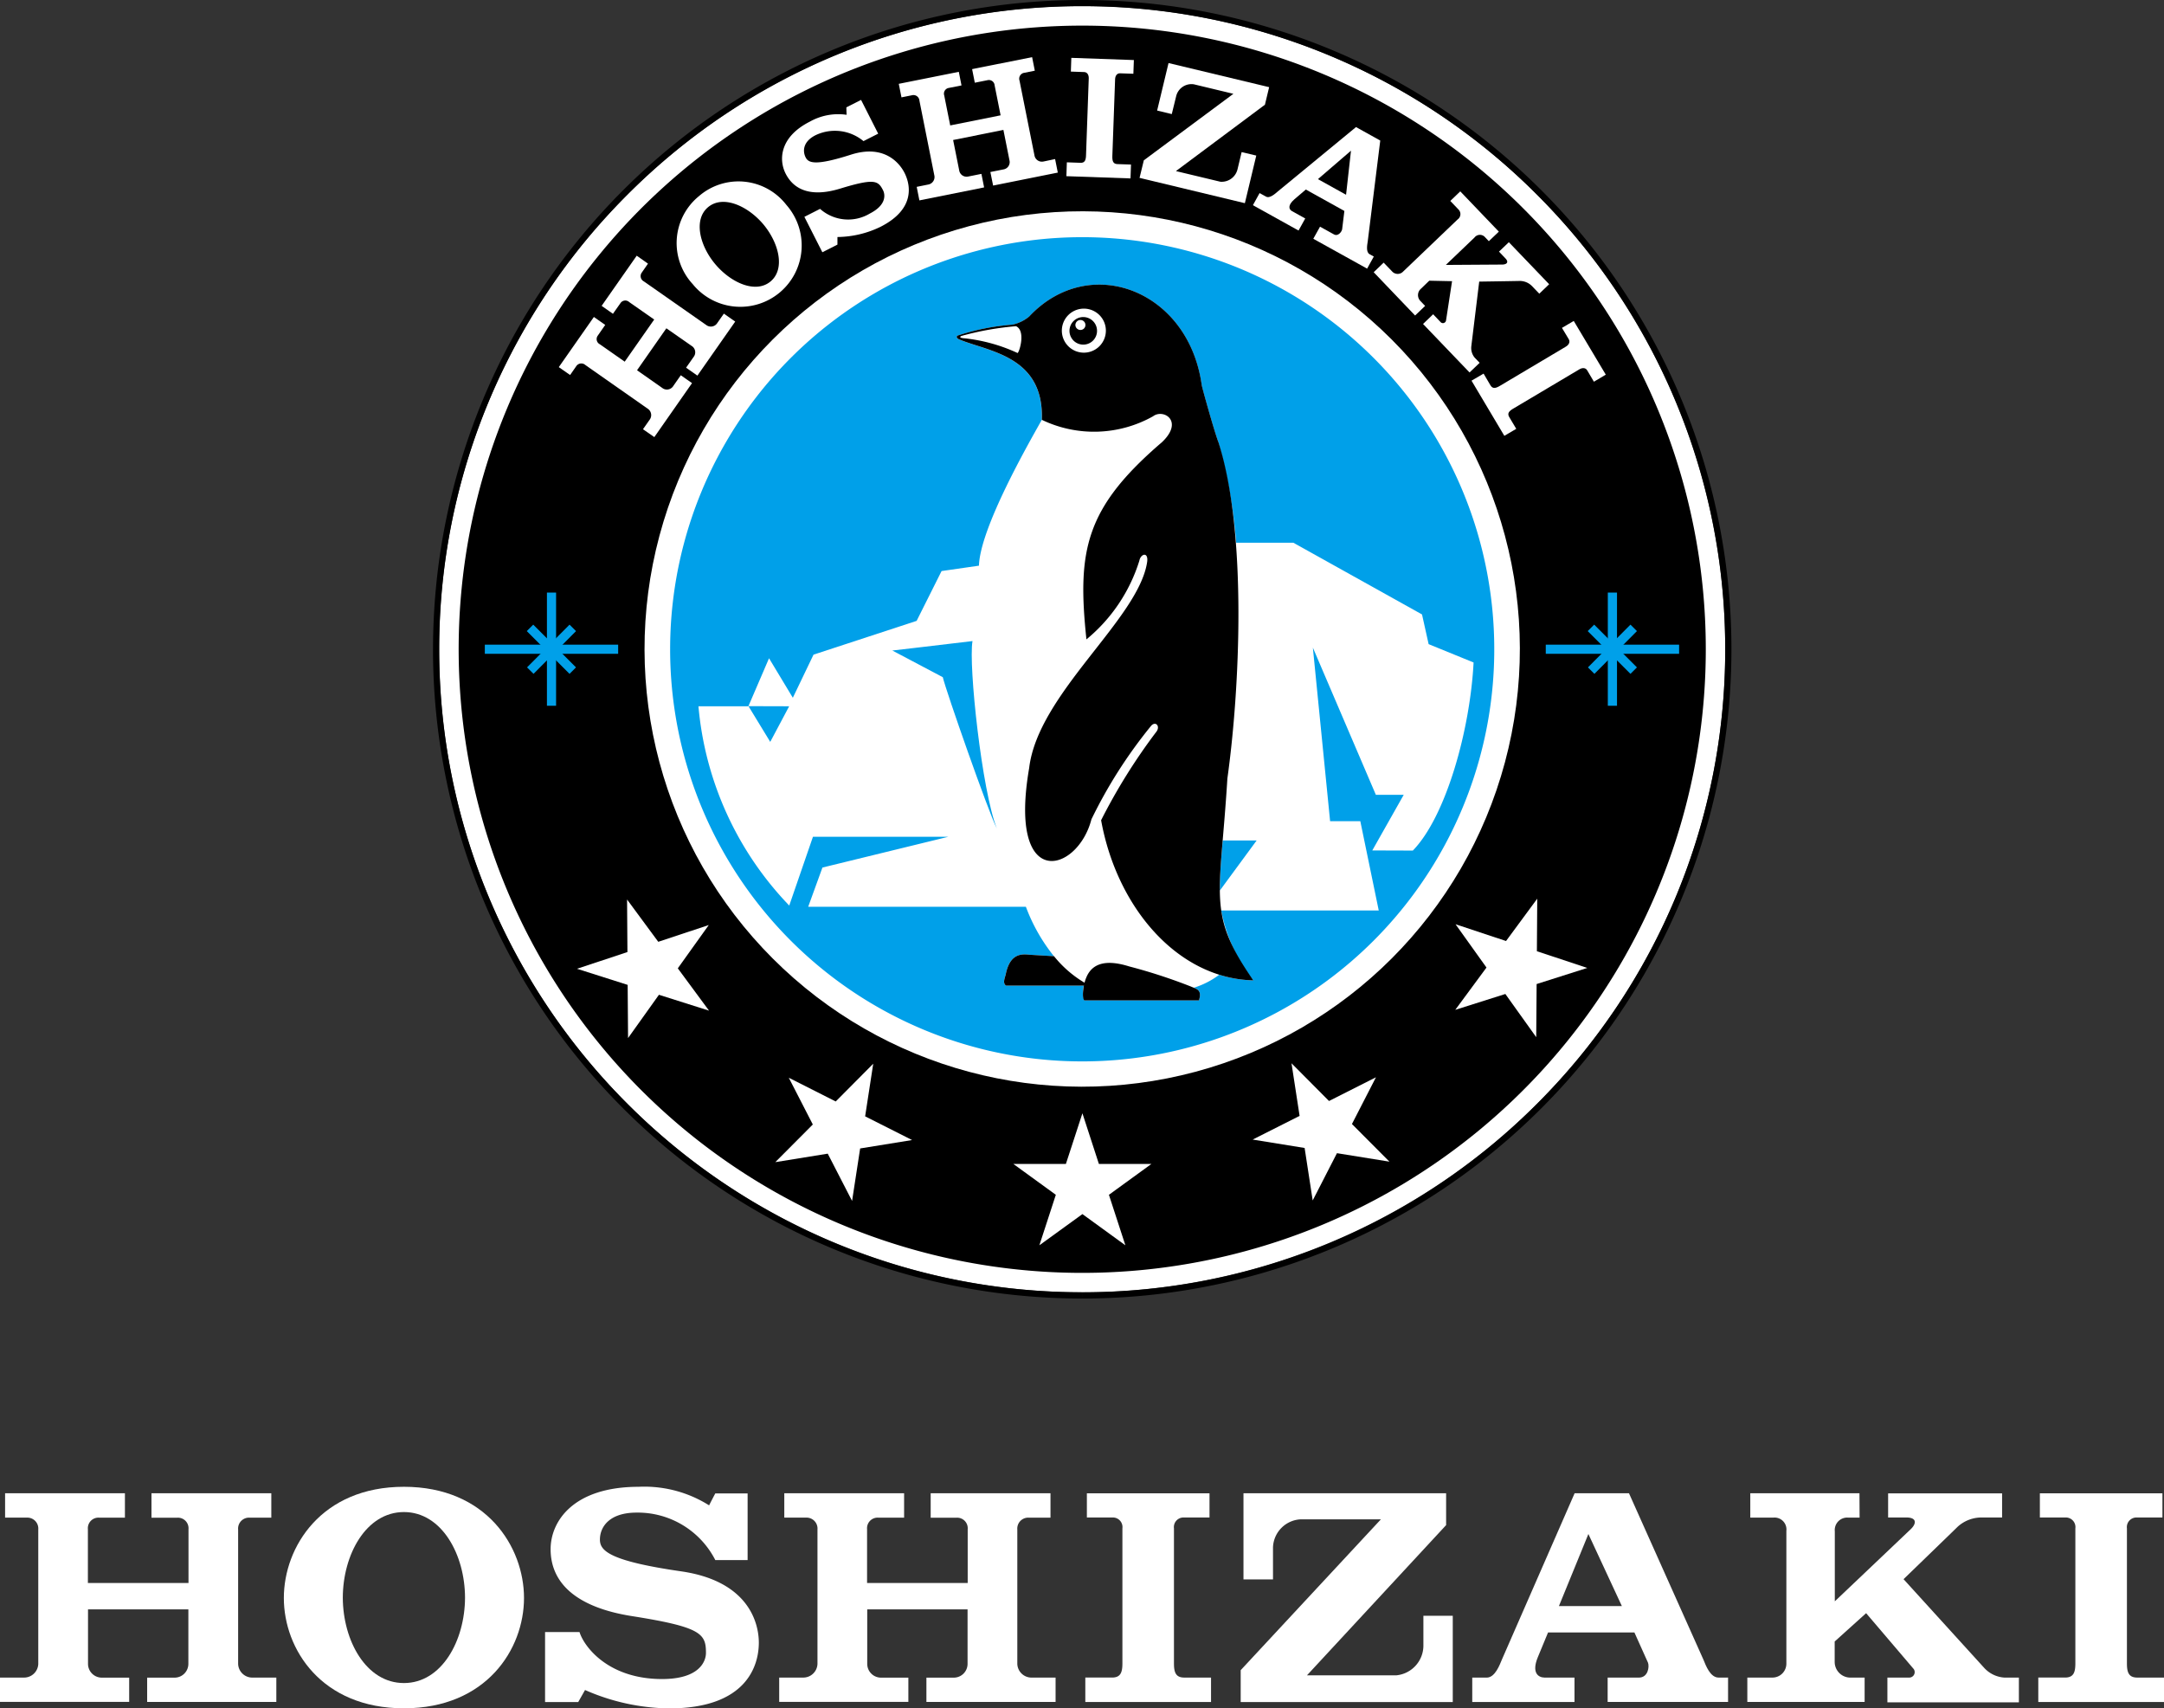 <svg xmlns="http://www.w3.org/2000/svg" width="150" height="118.404" viewBox="0 0 150 118.404"><rect x="0" y="0" width="150" height="118.404" fill="#333333" stroke="none"/><g transform="translate(75 59.202)"><g transform="translate(-75 -59.202)"><g transform="translate(0 103.048)"><g transform="translate(37.782)"><path d="M45.525,86.331v4.621h-2.24a6.036,6.036,0,0,0-5.454-3.29c-1.9,0-2.544,1-2.544,1.871,0,.76.626,1.477,5.627,2.2,4.674.673,5.388,3.57,5.388,4.946,0,1.52-.784,4.565-6.246,4.553a14.859,14.859,0,0,1-5.8-1.274l-.473.836H31.485V95.939h2.387c.306,1,1.974,3.259,5.725,3.259,2.593,0,3.04-1.231,3.04-1.813,0-1.328-.324-1.79-5.123-2.548-3.817-.6-5.645-2.261-5.645-4.64,0-1.907,1.542-4.324,6.109-4.324a8.411,8.411,0,0,1,4.88,1.288c0-.023.426-.829.426-.829Z" transform="translate(-31.485 -85.873)" fill="#fff"/></g><path d="M28.955,93.554c-.008,2.976-1.61,5.922-4.236,5.922s-4.228-2.946-4.236-5.922c.008-2.975,1.61-5.93,4.236-5.93S28.947,90.579,28.955,93.554Zm-4.236-7.681c-5.714,0-8.323,4.164-8.323,7.708s2.609,7.645,8.323,7.645,8.324-4.1,8.324-7.645S30.435,85.873,24.719,85.873Z" transform="translate(3.279 -85.873)" fill="#fff"/><path d="M17.515,99.022a.983.983,0,0,1-1.009-.944V88.76a.758.758,0,0,1,.768-.824h1.532V86.248H10.5V87.94h1.808a.734.734,0,0,1,.758.8v3.727H6.092V88.736a.734.734,0,0,1,.757-.8h1.81V86.248H.353v1.687H1.885a.759.759,0,0,1,.768.824v9.318a.984.984,0,0,1-1.01.944H0v1.686H8.954V99.026H7.074a.957.957,0,0,1-.973-.959V94.292h6.956v3.775a.956.956,0,0,1-.973.959H10.2v1.682h8.954V99.022Z" transform="translate(0 -85.798)" fill="#fff"/><path d="M62.524,99.022a.984.984,0,0,1-1.01-.944V88.76a.759.759,0,0,1,.769-.824h1.531V86.248H55.509V87.94h1.808a.734.734,0,0,1,.758.8v3.727H51.1V88.736a.734.734,0,0,1,.757-.8h1.81V86.248H45.362v1.687h1.531a.759.759,0,0,1,.769.824v9.318a.984.984,0,0,1-1.01.944H45.009v1.686h8.953V99.026H52.083a.956.956,0,0,1-.972-.959V94.292h6.955v3.775a.956.956,0,0,1-.973.959h-1.88v1.682h8.954V99.022Z" transform="translate(9.002 -85.798)" fill="#fff"/><path d="M108.712,87.932h-.84a.863.863,0,0,0-.878.954v4.85l5.255-4.991c.416-.394.443-.82-.3-.82h-1.26V86.253h7.9v1.673h-1.357a2.46,2.46,0,0,0-1.723.641c-.172.174-3.75,3.634-3.75,3.634l5.586,6.144a2.077,2.077,0,0,0,1.438.679h.97v1.712h-9.114V99.022h1.5a.378.378,0,0,0,.325-.592l-3.3-3.872-2.179,1.963v1.416a1.089,1.089,0,0,0,1.156,1.084h.92v1.69h-8.131v-1.69h1.727a.964.964,0,0,0,.979-.961V88.851a.823.823,0,0,0-.87-.919h-1.631V86.246h7.568Z" transform="translate(20.188 -85.798)" fill="#fff"/><path d="M69.554,99.021c-.594,0-.718-.361-.718-.984V88.68a.667.667,0,0,1,.653-.755H71.3V86.249H62.8v1.676H64.61a.667.667,0,0,1,.653.755v9.356c0,.623-.125.984-.718.984H62.692v1.694h8.714V99.021Z" transform="translate(12.538 -85.798)" fill="#fff"/><path d="M124.6,99.021c-.593,0-.718-.361-.718-.984V88.68a.668.668,0,0,1,.654-.755h1.807V86.249h-8.495v1.676h1.807a.667.667,0,0,1,.653.755v9.356c0,.623-.124.984-.716.984h-1.854v1.694h8.714V99.021Z" transform="translate(23.548 -85.798)" fill="#fff"/><path d="M84.33,94.739v2.119a2.075,2.075,0,0,1-1.862,2.006H76.261l9.644-10.41V86.248H71.859v5.969h2.046l0-2.214a2.018,2.018,0,0,1,1.966-1.951h5.515l-9.72,10.456v2.209h14.7V94.739Z" transform="translate(14.334 -85.798)" fill="#fff"/><path d="M102.116,99.021c-.584,0-.89-.856-1.045-1.23L95.906,86.248H92.137L87.1,97.766c-.154.366-.472,1.258-1.058,1.258h-1v1.692h7.087V99.023H90.055c-.47-.01-.9-.361-.47-1.41l.712-1.72h5.984l.944,2.1c.1.277.011,1.03-.637,1.03H94.427v1.687h8.347v-1.69ZM91.05,94.065l2.042-4.994,2.32,4.994Z" transform="translate(17.009 -85.798)" fill="#fff"/></g><g transform="translate(30.016)"><g transform="translate(0.432 0.431)"><path d="M114.51,44.925A44.574,44.574,0,1,0,101.454,76.44,44.43,44.43,0,0,0,114.51,44.925Z" transform="translate(-25.373 -0.359)" fill="#fff"/></g><path d="M25.013,45a45,45,0,0,1,45-45h0a45,45,0,0,1,45,45h0a45,45,0,0,1-45,45h0v-.431a44.422,44.422,0,0,0,31.516-13.055h0A44.434,44.434,0,0,0,114.582,45h0a44.43,44.43,0,0,0-13.056-31.512h0A44.426,44.426,0,0,0,70.011.431h0A44.419,44.419,0,0,0,38.5,13.484h0A44.422,44.422,0,0,0,25.445,45h0A44.426,44.426,0,0,0,38.5,76.512h0A44.415,44.415,0,0,0,70.011,89.567h0V90a45,45,0,0,1-45-45Z" transform="translate(-25.013)"/><path d="M112.94,44.7A43.223,43.223,0,1,1,69.716,1.48,43.224,43.224,0,0,1,112.94,44.7Z" transform="translate(-24.717 0.296)"/><circle cx="30.337" cy="30.337" r="30.337" transform="translate(2.095 44.981) rotate(-45)" fill="#fff"/><path d="M65.132,10.705c-.3-.01-.36-.218-.348-.571l.19-5.306c.007-.251.137-.422.343-.415.253.01.924.031.924.031l.034-.95L61.94,3.342l-.032.952.923.032c.206.007.325.186.317.438L62.96,10.07c-.008.354-.08.557-.383.546l-.947-.034-.032.961,4.444.155.035-.961Z" transform="translate(-17.696 0.668)" fill="#fff"/><path d="M87.615,25.2c-.156-.262-.012-.421.3-.6l4.562-2.71c.217-.128.433-.11.539.067.13.216.467.792.467.792l.824-.488-2.221-3.724-.817.481.475.791c.1.179.013.378-.2.506l-4.562,2.712c-.3.181-.514.233-.67-.028l-.476-.811L85,22.677,87.275,26.5l.826-.485Z" transform="translate(-13.016 3.707)" fill="#fff"/><path d="M72.9,9.814l-.28,1.17a1.131,1.131,0,0,1-1.192.884l-3.082-.738,6.169-4.6.292-1.217L67.833,3.642l-.79,3.292,1.015.245.3-1.222a1.092,1.092,0,0,1,1.234-.841l2.737.658-6.209,4.61L65.824,11.6l7.3,1.754.791-3.3Z" transform="translate(-16.851 0.728)" fill="#fff"/><path d="M80.458,16.148c-.262-.146-.162-.646-.128-.87L81.2,8.273l-1.68-.934L74.1,11.8c-.17.143-.557.508-.818.359l-.446-.245-.463.839,3.163,1.757L76,13.674l-.928-.515c-.208-.122-.3-.4.18-.817l.79-.674,2.671,1.484-.156,1.276c-.03.162-.278.511-.566.35l-.966-.535-.466.838,3.731,2.07.463-.838Zm-3.577-5.2,2.29-1.972-.341,3.054Z" transform="translate(-15.542 1.468)" fill="#fff"/><path d="M87.329,14.507l-.292-.308a.471.471,0,0,0-.7.052l-1.987,1.9,3.9-.025c.308,0,.492-.155.229-.428l-.446-.469.684-.652,2.794,2.912-.683.656-.481-.5a1.189,1.189,0,0,0-.872-.383c-.131.006-2.813.046-2.813.046l-.546,4.471a1.045,1.045,0,0,0,.233.8c.053.054.343.358.343.358l-.7.668-3.223-3.36.7-.674L84,20.13a.22.22,0,0,0,.36-.114l.42-2.737L83.2,17.245l-.577.557a.583.583,0,0,0-.036.851l.326.341-.695.664-2.87-3,.691-.665.611.636a.521.521,0,0,0,.739-.018L85.165,13a.45.45,0,0,0,.067-.683l-.574-.6.691-.664,2.674,2.792Z" transform="translate(-14.145 2.21)" fill="#fff"/><path d="M61.931,10.537a.522.522,0,0,1-.608-.422L60.286,4.927a.414.414,0,0,1,.293-.535l.767-.152L61.159,3.3,57,4.131l.187.942.906-.181a.4.4,0,0,1,.468.366c.052.256.414,2.075.414,2.075l-3.493.7s-.364-1.818-.414-2.075a.4.4,0,0,1,.29-.518l.907-.18-.187-.942-4.162.832.188.938.766-.154a.415.415,0,0,1,.478.383L54.382,11.5a.526.526,0,0,1-.4.625l-.823.166.187.938,4.486-.9-.187-.937-.941.188a.519.519,0,0,1-.6-.436c-.048-.248-.42-2.1-.42-2.1l3.485-.7s.371,1.852.419,2.1a.514.514,0,0,1-.379.631l-.943.187.19.94,4.484-.9-.188-.938S62.117,10.5,61.931,10.537Z" transform="translate(-19.633 0.66)" fill="#fff"/><path d="M43.24,19.469a.525.525,0,0,1-.732.11l-4.336-3.031a.413.413,0,0,1-.157-.589l.445-.64-.781-.551-2.432,3.476.784.551.534-.758a.4.4,0,0,1,.592-.056c.212.15,1.734,1.211,1.734,1.211l-2.045,2.921s-1.519-1.066-1.733-1.212a.4.4,0,0,1-.145-.576l.528-.76-.786-.55-2.432,3.476.784.547.445-.64a.42.42,0,0,1,.61-.055l4.334,3.036a.532.532,0,0,1,.143.73c-.108.156-.481.686-.481.686l.786.546L41.513,23.6l-.779-.546s-.415.593-.547.784a.522.522,0,0,1-.733.1c-.205-.146-1.753-1.23-1.753-1.23L39.734,19.8s1.549,1.078,1.756,1.224a.518.518,0,0,1,.162.72l-.551.786.784.55,2.621-3.746-.786-.551Z" transform="translate(-23.56 2.954)" fill="#fff"/><path d="M50.651,5.771,51.838,8.11l-1.02.517a3.1,3.1,0,0,0-3.329-.407c-.866.44-.9,1.1-.679,1.537.194.383.664.6,3.127-.188,2.3-.74,3.371.56,3.725,1.256.391.77.815,2.491-1.678,3.748a6.986,6.986,0,0,1-2.971.7V15.8l-1.045.53-1.246-2.455,1.087-.552a2.929,2.929,0,0,0,3.444.326c1.181-.6,1.069-1.326.919-1.62-.34-.673-.606-.832-2.987-.106-1.894.577-3.151.161-3.763-1.044-.49-.966-.408-2.544,1.673-3.6a4.019,4.019,0,0,1,2.556-.476c-.008-.012-.02-.517-.02-.517Z" transform="translate(-20.981 1.154)" fill="#fff"/><path d="M45.086,13.444c1.087,1.294,1.54,3.1.515,3.965s-2.726.115-3.821-1.172-1.546-3.1-.521-3.966S43.993,12.158,45.086,13.444ZM40.62,11.511A4.191,4.191,0,0,0,40.2,17.6a4.252,4.252,0,1,0,6.494-5.488A4.193,4.193,0,0,0,40.62,11.511Z" transform="translate(-22.199 2.093)" fill="#fff"/><path d="M63.322,71.287,66.3,73.45l-1.141-3.5,2.947-2.14H64.464L63.322,64.3l-1.145,3.509H58.532l2.947,2.14-1.141,3.5Z" transform="translate(-18.309 12.861)" fill="#fff"/><path d="M78.2,67.644l3.639.587-2.6-2.608,1.665-3.24-3.254,1.644-2.6-2.615.561,3.647L72.359,66.7l3.6.583.56,3.637Z" transform="translate(-15.544 12.282)" fill="#fff"/><path d="M89.7,57.822l3.512-1.116-3.494-1.158.025-3.642-2.163,2.934-3.5-1.161,2.144,3-2.164,2.932,3.472-1.1,2.14,2.995Z" transform="translate(-13.203 10.381)" fill="#fff"/><path d="M48.419,67.671l1.687,3.277.559-3.638,3.6-.583-3.254-1.642.561-3.647-2.6,2.616-3.253-1.644,1.665,3.239-2.6,2.61Z" transform="translate(-21.059 12.288)" fill="#fff"/><path d="M36.841,57.87l.028,3.686,2.14-3,3.472,1.1-2.164-2.933,2.145-3-3.5,1.161L36.8,51.953l.025,3.642-3.494,1.159Z" transform="translate(-23.35 10.391)" fill="#fff"/><g transform="translate(3.59 41.071)"><rect width="9.242" height="0.634" transform="translate(0 3.61)" fill="#00a0e9"/><rect width="0.635" height="7.845" transform="translate(4.305)" fill="#00a0e9"/><path d="M33.392,39.49l-2.963-2.965.447-.449,2.965,2.964Z" transform="translate(-27.52 -33.855)" fill="#00a0e9"/><rect width="4.178" height="0.635" transform="translate(2.926 5.185) rotate(-45.16)" fill="#00a0e9"/></g><g transform="translate(77.131 41.071)"><rect width="9.242" height="0.634" transform="translate(0 3.61)" fill="#00a0e9"/><rect width="0.636" height="7.845" transform="translate(4.301)" fill="#00a0e9"/><rect width="0.635" height="4.193" transform="matrix(0.707, -0.707, 0.707, 0.707, 2.906, 2.67)" fill="#00a0e9"/><rect width="4.18" height="0.635" transform="translate(2.922 5.186) rotate(-45.167)" fill="#00a0e9"/></g><g transform="translate(16.435 16.436)"><path d="M38.709,42.261A28.563,28.563,0,1,0,67.271,13.7,28.56,28.56,0,0,0,38.709,42.261" transform="translate(-38.709 -13.697)" fill="#00a0e9"/><path d="M89.863,55.665c2.3-2.364,3.968-8.344,4.211-13.036l-3.116-1.271L90.5,39.3l-8.92-4.972H77.6c.059.766.1,1.544.125,2.332a36.348,36.348,0,0,0-1.338-9.293c-.251-.62-1.164-3.874-1.164-3.984-.917-6.566-7.783-9.184-11.956-4.726a2.756,2.756,0,0,1-1.18.563,15.907,15.907,0,0,0-3.756.745c-.157.066-.1.208.122.292,2.015.832,5.85,1.142,5.69,5.557.406.168.8.306,1.178.424-.383-.118-.773-.256-1.178-.424-.9,1.606-4.273,7.477-4.355,10.105l-2.591.373-1.729,3.452-1.17.384-5.977,1.958-1.434,2.988-1.65-2.738-1.428,3.32,0,.008H40.345a22.793,22.793,0,0,0,6.293,13.812l1.643-4.765h9.378l-8.72,2.131-.988,2.72H63.042a12.3,12.3,0,0,0,1.943,3.424l-1.676-.1c-.558-.061-1.369-.11-1.666,1.35-.05.233-.246.618.023.79h5.393a1.6,1.6,0,0,0,.029,1.02h7.95c.19-.626-.044-.752-.35-.876a5.749,5.749,0,0,0,1.758-.9,8.576,8.576,0,0,0,2.363.394,10.968,10.968,0,0,1-2.225-4.847H87.5l-1.277-6.187H84.129L82.934,41.6,87.3,51.8h1.932l-2.179,3.856Z" transform="translate(-38.382 -13.149)" fill="#fff"/><path d="M55.043,39.531l-3.5-1.849L53.11,37.5l3.991-.473c-.29,1.682.656,10.4,1.686,12.988-.576-1.112-3.54-9.578-3.744-10.483" transform="translate(-36.142 -9.031)" fill="#00a0e9"/><path d="M70.463,52.012c-.01-.961.077-2.066.2-3.467h2.348Z" transform="translate(-32.358 -6.727)" fill="#00a0e9"/><path d="M69.484,27.365c1.556-1.471.1-2.347-.612-1.8a8.351,8.351,0,0,1-7.709.244c.161-4.412-3.676-4.726-5.69-5.556-.22-.084-.28-.226-.122-.292a15.968,15.968,0,0,1,3.756-.745,2.7,2.7,0,0,0,1.176-.564c4.172-4.454,11.042-1.84,11.96,4.727,0,.11.912,3.362,1.163,3.984,2.009,6.3,1.476,17.174.618,23.31-.51,8.324-1.429,9.331,1.8,13.988-5.214-.122-9.45-5-10.552-11.1a40.19,40.19,0,0,1,3.805-6.1c.346-.412-.047-.834-.374-.4A33.09,33.09,0,0,0,64.6,53.5c-.961,3.728-5.8,5.054-4.315-3.556.611-5.154,7.543-10.283,8.172-14.244.124-.768-.439-.626-.535-.125a11.478,11.478,0,0,1-3.668,5.452c-.653-6.175-.083-9.121,5.274-13.7" transform="translate(-35.398 -13.148)"/><path d="M62.86,20.878a1.526,1.526,0,1,1,1.528-1.526,1.527,1.527,0,0,1-1.528,1.526" transform="translate(-34.184 -12.871)" fill="#fff"/><path d="M62.735,20.223a.955.955,0,1,1,.953-.953.951.951,0,0,1-.953.953" transform="translate(-34.097 -12.774)"/><path d="M62.47,19.173a.349.349,0,0,1-.352-.343.353.353,0,0,1,.352-.348.347.347,0,0,1,.344.348.343.343,0,0,1-.344.343" transform="translate(-34.027 -12.74)" fill="#fff"/><path d="M70.016,57.243c.4.185.816.2.58.971H62.648c-.205-.248-.035-1.188.126-1.556.4-1.015,1.37-1.306,2.984-.8a37.62,37.62,0,0,1,4.258,1.386" transform="translate(-33.94 -5.313)"/><path d="M55.577,19.507a20.661,20.661,0,0,1,3.756-.667c.686.32.24,1.78.108,1.86a11.642,11.642,0,0,0-3.66-1.018c-.424-.025-.341-.133-.2-.175" transform="translate(-35.357 -12.668)" fill="#fff"/><path d="M46.055,40.794l-2.821-.008,1.509,2.476Z" transform="translate(-37.804 -8.279)" fill="#00a0e9"/><path d="M61.453,55.248h0l-1.674-.1c-.557-.06-1.368-.11-1.664,1.35-.05.233-.244.618.023.79h5.8a7.819,7.819,0,0,1-2.48-2.042" transform="translate(-34.851 -5.411)"/></g></g></g></g></svg>